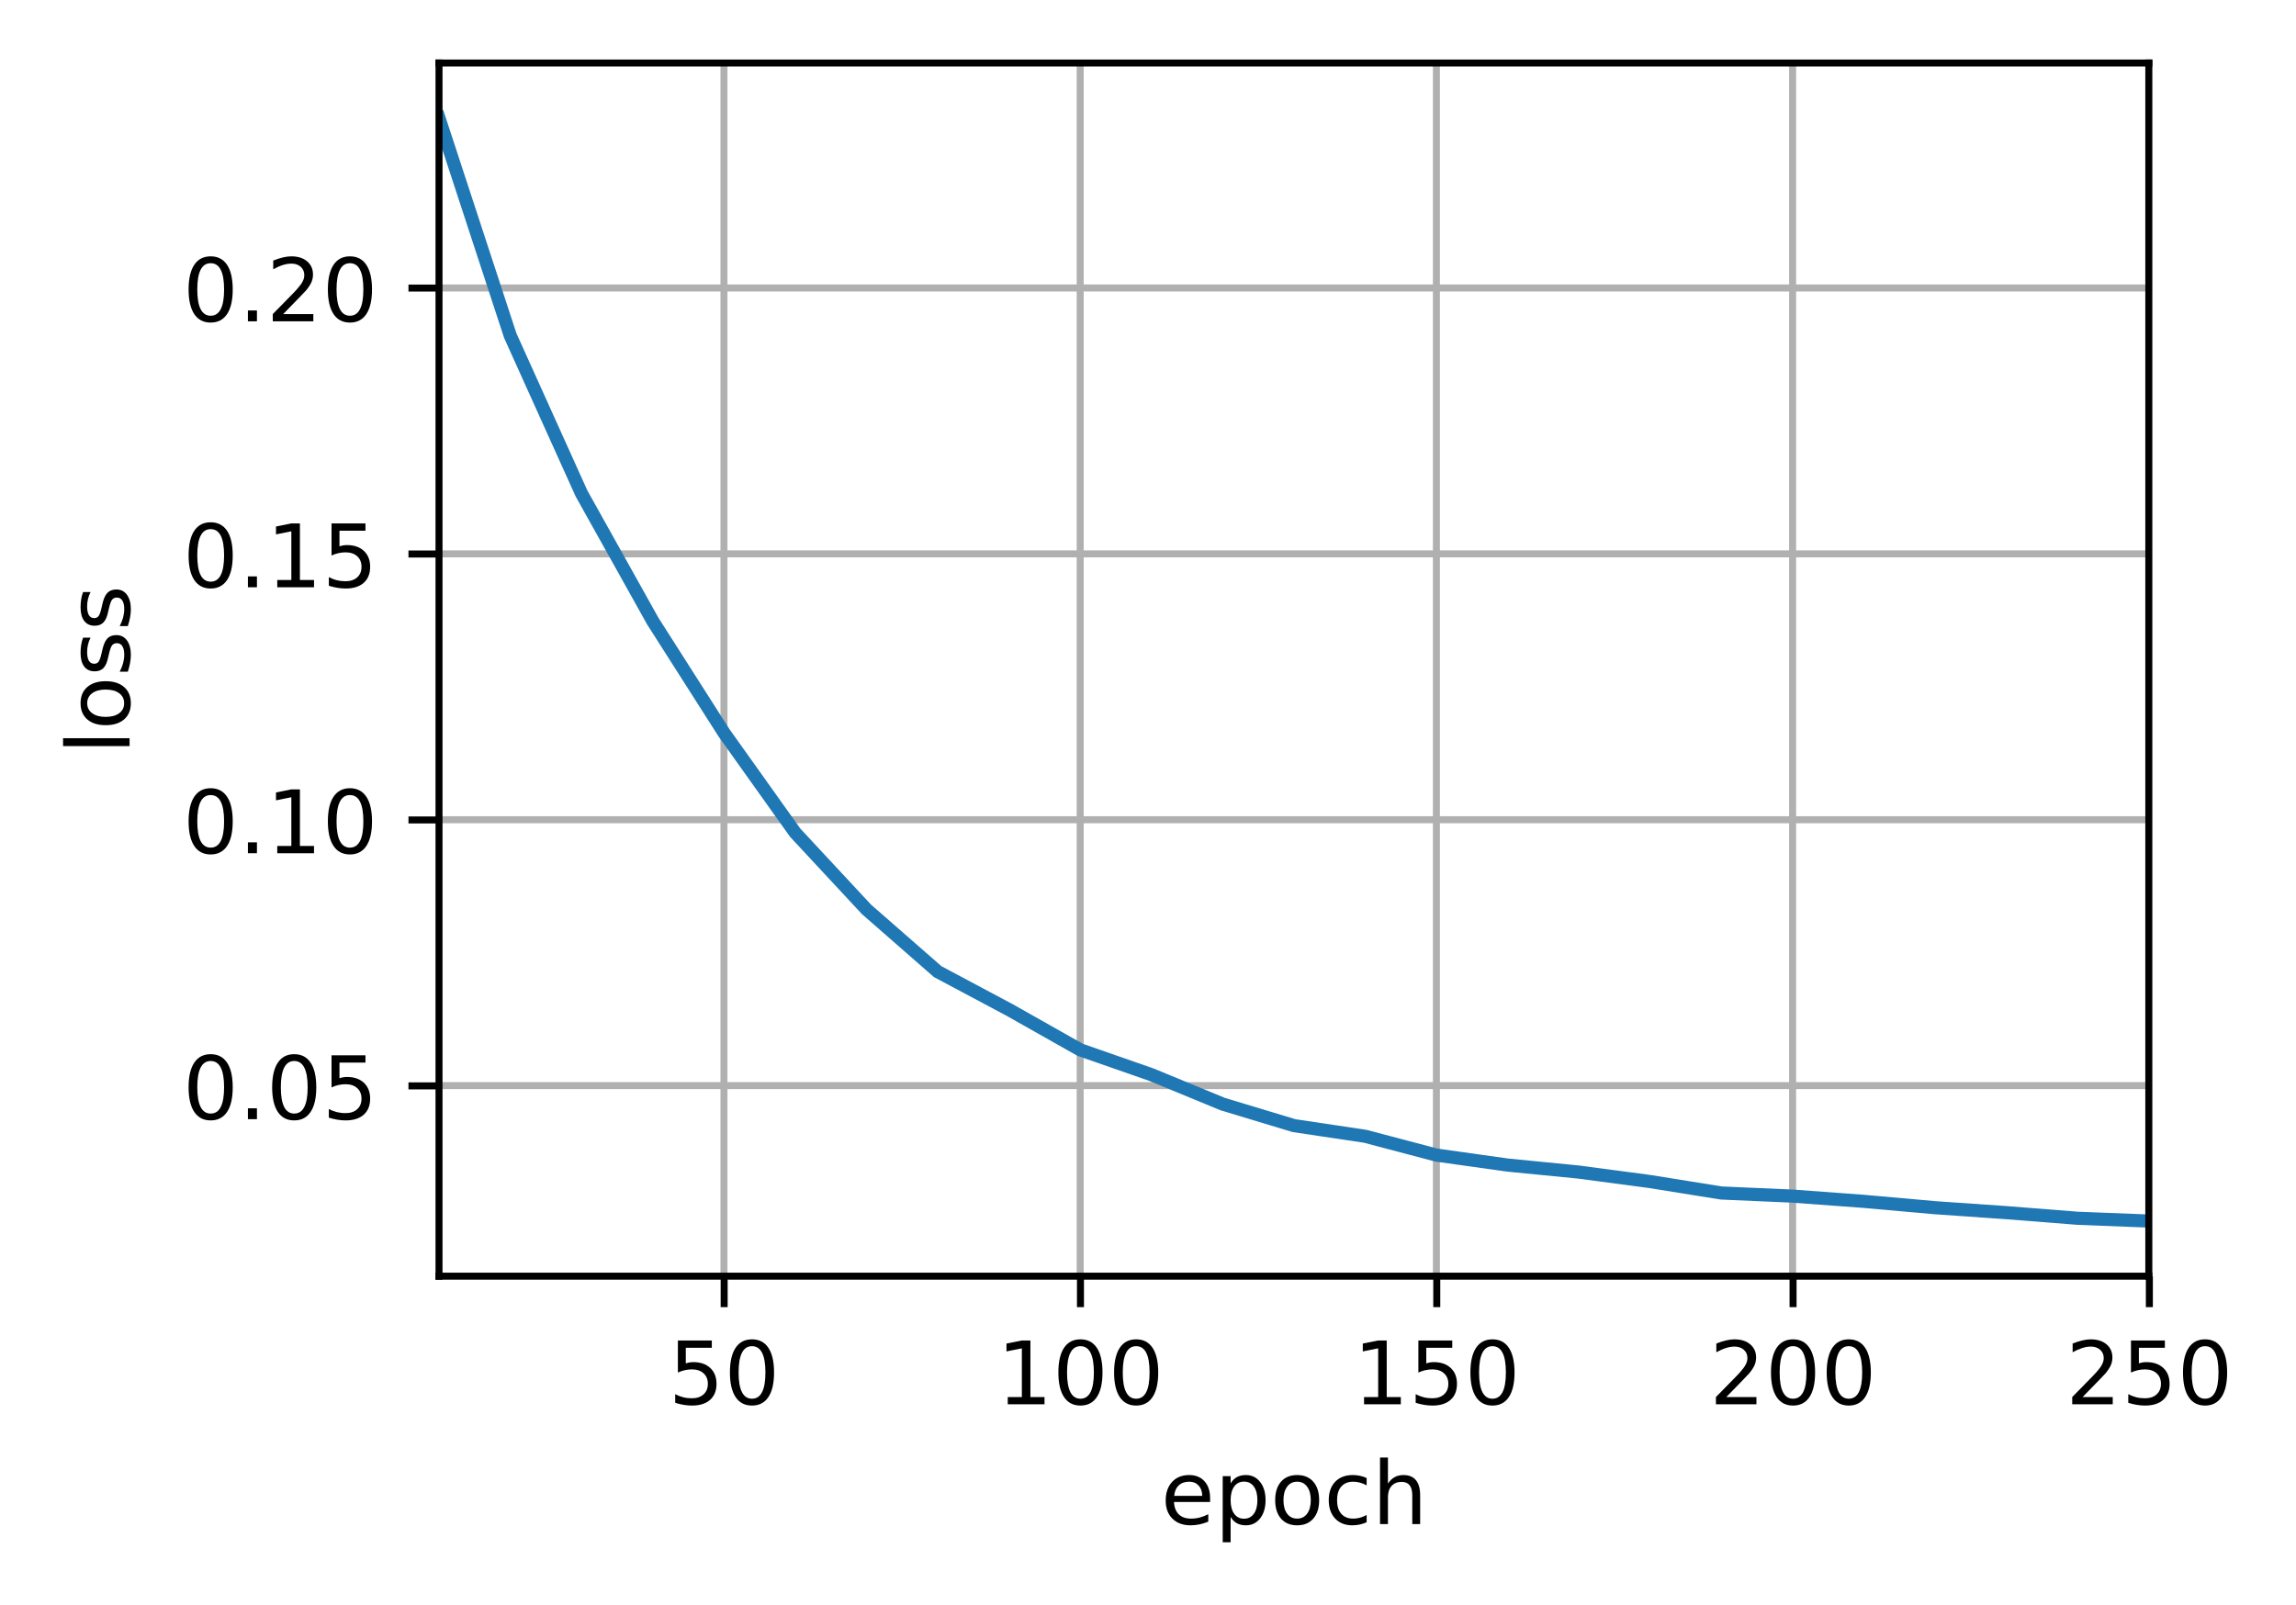 <?xml version="1.0" encoding="UTF-8"?>
<svg xmlns="http://www.w3.org/2000/svg" xmlns:xlink="http://www.w3.org/1999/xlink" width="349.583" height="244.475" viewBox="0 0 349.583 244.475" version="1.1">
<rect x="0" y="0" width="349.583" height="244.475" fill="#333333" stroke="none"/>
<defs>
<clipPath id="clip1">
  <path d="M 109 9.602 L 112 9.602 L 112 194.398 L 109 194.398 Z M 109 9.602 "/>
</clipPath>
<clipPath id="clip2">
  <path d="M 163 9.602 L 166 9.602 L 166 194.398 L 163 194.398 Z M 163 9.602 "/>
</clipPath>
<clipPath id="clip3">
  <path d="M 218 9.602 L 220 9.602 L 220 194.398 L 218 194.398 Z M 218 9.602 "/>
</clipPath>
<clipPath id="clip4">
  <path d="M 272 9.602 L 274 9.602 L 274 194.398 L 272 194.398 Z M 272 9.602 "/>
</clipPath>
<clipPath id="clip5">
  <path d="M 326 9.602 L 327.258 9.602 L 327.258 194.398 L 326 194.398 Z M 326 9.602 "/>
</clipPath>
<clipPath id="clip6">
  <path d="M 66.859 164 L 327.258 164 L 327.258 167 L 66.859 167 Z M 66.859 164 "/>
</clipPath>
<clipPath id="clip7">
  <path d="M 66.859 124 L 327.258 124 L 327.258 126 L 66.859 126 Z M 66.859 124 "/>
</clipPath>
<clipPath id="clip8">
  <path d="M 66.859 83 L 327.258 83 L 327.258 86 L 66.859 86 Z M 66.859 83 "/>
</clipPath>
<clipPath id="clip9">
  <path d="M 66.859 43 L 327.258 43 L 327.258 45 L 66.859 45 Z M 66.859 43 "/>
</clipPath>
<clipPath id="clip10">
  <path d="M 66.859 16 L 327.258 16 L 327.258 188 L 66.859 188 Z M 66.859 16 "/>
</clipPath>
</defs>
<g id="surface1">
<path style=" stroke:none;fill-rule:nonzero;fill:rgb(100%,100%,100%);fill-opacity:1;" d="M 0 244.477 L 349.582 244.477 L 349.582 0 L 0 0 Z M 0 244.477 "/>
<path style=" stroke:none;fill-rule:nonzero;fill:rgb(100%,100%,100%);fill-opacity:1;" d="M 66.859 194.398 L 327.258 194.398 L 327.258 9.602 L 66.859 9.602 Z M 66.859 194.398 "/>
<g clip-path="url(#clip1)" clip-rule="nonzero">
<path style="fill:none;stroke-width:0.8;stroke-linecap:square;stroke-linejoin:round;stroke:rgb(69.02%,69.02%,69.02%);stroke-opacity:1;stroke-miterlimit:4;" d="M 82.693 145.799 L 82.693 7.201 " transform="matrix(1.333,0,0,1.333,0,0)"/>
</g>
<path style="fill:none;stroke-width:0.8;stroke-linecap:butt;stroke-linejoin:round;stroke:rgb(0%,0%,0%);stroke-opacity:1;stroke-miterlimit:4;" d="M -0 -0.001 L -0 3.5 " transform="matrix(1.333,0,0,1.333,110.258,194.4)"/>
<path style=" stroke:none;fill-rule:nonzero;fill:rgb(0%,0%,0%);fill-opacity:1;" d="M 103.215 204.145 L 108.379 204.145 L 108.379 205.254 L 104.418 205.254 L 104.418 207.633 C 104.609 207.566 104.801 207.52 104.988 207.488 C 105.18 207.457 105.371 207.441 105.566 207.441 C 106.648 207.441 107.508 207.738 108.141 208.332 C 108.777 208.926 109.094 209.73 109.094 210.746 C 109.094 211.793 108.77 212.605 108.117 213.184 C 107.465 213.766 106.547 214.055 105.363 214.055 C 104.953 214.055 104.539 214.02 104.113 213.949 C 103.691 213.879 103.254 213.777 102.805 213.637 L 102.805 212.316 C 103.195 212.527 103.598 212.684 104.016 212.789 C 104.43 212.895 104.871 212.945 105.336 212.945 C 106.086 212.945 106.68 212.75 107.117 212.355 C 107.559 211.961 107.777 211.422 107.777 210.746 C 107.777 210.07 107.559 209.535 107.117 209.141 C 106.68 208.742 106.086 208.547 105.336 208.547 C 104.984 208.547 104.633 208.586 104.285 208.664 C 103.934 208.742 103.578 208.863 103.215 209.027 Z M 103.215 204.145 "/>
<path style=" stroke:none;fill-rule:nonzero;fill:rgb(0%,0%,0%);fill-opacity:1;" d="M 114.496 205.012 C 113.82 205.012 113.309 205.344 112.969 206.012 C 112.629 206.676 112.457 207.676 112.457 209.016 C 112.457 210.348 112.629 211.348 112.969 212.012 C 113.309 212.68 113.82 213.012 114.496 213.012 C 115.176 213.012 115.688 212.68 116.027 212.012 C 116.371 211.348 116.543 210.348 116.543 209.016 C 116.543 207.676 116.371 206.676 116.027 206.012 C 115.688 205.344 115.176 205.012 114.496 205.012 Z M 114.496 203.969 C 115.586 203.969 116.418 204.398 116.992 205.262 C 117.57 206.125 117.855 207.375 117.855 209.016 C 117.855 210.652 117.57 211.898 116.992 212.762 C 116.418 213.625 115.586 214.055 114.496 214.055 C 113.406 214.055 112.574 213.625 112 212.762 C 111.426 211.898 111.137 210.652 111.137 209.016 C 111.137 207.375 111.426 206.125 112 205.262 C 112.574 204.398 113.406 203.969 114.496 203.969 Z M 114.496 203.969 "/>
<g clip-path="url(#clip2)" clip-rule="nonzero">
<path style="fill:none;stroke-width:0.8;stroke-linecap:square;stroke-linejoin:round;stroke:rgb(69.02%,69.02%,69.02%);stroke-opacity:1;stroke-miterlimit:4;" d="M 123.381 145.799 L 123.381 7.201 " transform="matrix(1.333,0,0,1.333,0,0)"/>
</g>
<path style="fill:none;stroke-width:0.8;stroke-linecap:butt;stroke-linejoin:round;stroke:rgb(0%,0%,0%);stroke-opacity:1;stroke-miterlimit:4;" d="M -0 -0.001 L -0 3.5 " transform="matrix(1.333,0,0,1.333,164.508,194.4)"/>
<path style=" stroke:none;fill-rule:nonzero;fill:rgb(0%,0%,0%);fill-opacity:1;" d="M 153.438 212.758 L 155.586 212.758 L 155.586 205.34 L 153.246 205.809 L 153.246 204.613 L 155.574 204.145 L 156.887 204.145 L 156.887 212.758 L 159.035 212.758 L 159.035 213.863 L 153.438 213.863 Z M 153.438 212.758 "/>
<path style=" stroke:none;fill-rule:nonzero;fill:rgb(0%,0%,0%);fill-opacity:1;" d="M 164.504 205.012 C 163.828 205.012 163.32 205.344 162.977 206.012 C 162.637 206.676 162.465 207.676 162.465 209.016 C 162.465 210.348 162.637 211.348 162.977 212.012 C 163.32 212.68 163.828 213.012 164.504 213.012 C 165.188 213.012 165.695 212.68 166.039 212.012 C 166.379 211.348 166.551 210.348 166.551 209.016 C 166.551 207.676 166.379 206.676 166.039 206.012 C 165.695 205.344 165.188 205.012 164.504 205.012 Z M 164.504 203.969 C 165.594 203.969 166.426 204.398 167 205.262 C 167.578 206.125 167.863 207.375 167.863 209.016 C 167.863 210.652 167.578 211.898 167 212.762 C 166.426 213.625 165.594 214.055 164.504 214.055 C 163.414 214.055 162.582 213.625 162.008 212.762 C 161.434 211.898 161.145 210.652 161.145 209.016 C 161.145 207.375 161.434 206.125 162.008 205.262 C 162.582 204.398 163.414 203.969 164.504 203.969 Z M 164.504 203.969 "/>
<path style=" stroke:none;fill-rule:nonzero;fill:rgb(0%,0%,0%);fill-opacity:1;" d="M 172.988 205.012 C 172.312 205.012 171.801 205.344 171.461 206.012 C 171.121 206.676 170.949 207.676 170.949 209.016 C 170.949 210.348 171.121 211.348 171.461 212.012 C 171.801 212.68 172.312 213.012 172.988 213.012 C 173.668 213.012 174.18 212.68 174.52 212.012 C 174.863 211.348 175.031 210.348 175.031 209.016 C 175.031 207.676 174.863 206.676 174.52 206.012 C 174.18 205.344 173.668 205.012 172.988 205.012 Z M 172.988 203.969 C 174.078 203.969 174.91 204.398 175.484 205.262 C 176.059 206.125 176.348 207.375 176.348 209.016 C 176.348 210.652 176.059 211.898 175.484 212.762 C 174.91 213.625 174.078 214.055 172.988 214.055 C 171.898 214.055 171.066 213.625 170.492 212.762 C 169.918 211.898 169.629 210.652 169.629 209.016 C 169.629 207.375 169.918 206.125 170.492 205.262 C 171.066 204.398 171.898 203.969 172.988 203.969 Z M 172.988 203.969 "/>
<g clip-path="url(#clip3)" clip-rule="nonzero">
<path style="fill:none;stroke-width:0.8;stroke-linecap:square;stroke-linejoin:round;stroke:rgb(69.02%,69.02%,69.02%);stroke-opacity:1;stroke-miterlimit:4;" d="M 164.068 145.799 L 164.068 7.201 " transform="matrix(1.333,0,0,1.333,0,0)"/>
</g>
<path style="fill:none;stroke-width:0.8;stroke-linecap:butt;stroke-linejoin:round;stroke:rgb(0%,0%,0%);stroke-opacity:1;stroke-miterlimit:4;" d="M -0 -0.001 L -0 3.5 " transform="matrix(1.333,0,0,1.333,218.758,194.4)"/>
<path style=" stroke:none;fill-rule:nonzero;fill:rgb(0%,0%,0%);fill-opacity:1;" d="M 207.688 212.758 L 209.836 212.758 L 209.836 205.34 L 207.496 205.809 L 207.496 204.613 L 209.824 204.145 L 211.137 204.145 L 211.137 212.758 L 213.285 212.758 L 213.285 213.863 L 207.688 213.863 Z M 207.688 212.758 "/>
<path style=" stroke:none;fill-rule:nonzero;fill:rgb(0%,0%,0%);fill-opacity:1;" d="M 215.957 204.145 L 221.117 204.145 L 221.117 205.254 L 217.16 205.254 L 217.16 207.633 C 217.352 207.566 217.539 207.52 217.73 207.488 C 217.922 207.457 218.113 207.441 218.305 207.441 C 219.391 207.441 220.25 207.738 220.883 208.332 C 221.52 208.926 221.836 209.73 221.836 210.746 C 221.836 211.793 221.508 212.605 220.859 213.184 C 220.207 213.766 219.289 214.055 218.105 214.055 C 217.695 214.055 217.281 214.02 216.855 213.949 C 216.434 213.879 215.996 213.777 215.547 213.637 L 215.547 212.316 C 215.938 212.527 216.34 212.684 216.758 212.789 C 217.172 212.895 217.613 212.945 218.078 212.945 C 218.828 212.945 219.422 212.75 219.859 212.355 C 220.301 211.961 220.52 211.422 220.52 210.746 C 220.52 210.07 220.301 209.535 219.859 209.141 C 219.422 208.742 218.828 208.547 218.078 208.547 C 217.727 208.547 217.375 208.586 217.023 208.664 C 216.676 208.742 216.32 208.863 215.957 209.027 Z M 215.957 204.145 "/>
<path style=" stroke:none;fill-rule:nonzero;fill:rgb(0%,0%,0%);fill-opacity:1;" d="M 227.238 205.012 C 226.562 205.012 226.051 205.344 225.711 206.012 C 225.371 206.676 225.199 207.676 225.199 209.016 C 225.199 210.348 225.371 211.348 225.711 212.012 C 226.051 212.68 226.562 213.012 227.238 213.012 C 227.918 213.012 228.43 212.68 228.77 212.012 C 229.113 211.348 229.281 210.348 229.281 209.016 C 229.281 207.676 229.113 206.676 228.77 206.012 C 228.43 205.344 227.918 205.012 227.238 205.012 Z M 227.238 203.969 C 228.328 203.969 229.16 204.398 229.734 205.262 C 230.309 206.125 230.598 207.375 230.598 209.016 C 230.598 210.652 230.309 211.898 229.734 212.762 C 229.16 213.625 228.328 214.055 227.238 214.055 C 226.148 214.055 225.316 213.625 224.742 212.762 C 224.168 211.898 223.879 210.652 223.879 209.016 C 223.879 207.375 224.168 206.125 224.742 205.262 C 225.316 204.398 226.148 203.969 227.238 203.969 Z M 227.238 203.969 "/>
<g clip-path="url(#clip4)" clip-rule="nonzero">
<path style="fill:none;stroke-width:0.8;stroke-linecap:square;stroke-linejoin:round;stroke:rgb(69.02%,69.02%,69.02%);stroke-opacity:1;stroke-miterlimit:4;" d="M 204.756 145.799 L 204.756 7.201 " transform="matrix(1.333,0,0,1.333,0,0)"/>
</g>
<path style="fill:none;stroke-width:0.8;stroke-linecap:butt;stroke-linejoin:round;stroke:rgb(0%,0%,0%);stroke-opacity:1;stroke-miterlimit:4;" d="M -0 -0.001 L -0 3.5 " transform="matrix(1.333,0,0,1.333,273.008,194.4)"/>
<path style=" stroke:none;fill-rule:nonzero;fill:rgb(0%,0%,0%);fill-opacity:1;" d="M 262.84 212.758 L 267.43 212.758 L 267.43 213.863 L 261.262 213.863 L 261.262 212.758 C 261.758 212.242 262.438 211.547 263.301 210.68 C 264.164 209.809 264.703 209.246 264.926 208.992 C 265.348 208.523 265.641 208.121 265.805 207.793 C 265.973 207.465 266.059 207.145 266.059 206.828 C 266.059 206.309 265.879 205.891 265.516 205.566 C 265.152 205.238 264.68 205.074 264.098 205.074 C 263.684 205.074 263.25 205.148 262.793 205.289 C 262.336 205.434 261.848 205.648 261.324 205.941 L 261.324 204.613 C 261.855 204.398 262.348 204.238 262.809 204.133 C 263.27 204.023 263.691 203.969 264.074 203.969 C 265.078 203.969 265.883 204.223 266.48 204.727 C 267.078 205.227 267.379 205.898 267.379 206.742 C 267.379 207.141 267.305 207.52 267.152 207.879 C 267.004 208.234 266.734 208.656 266.336 209.145 C 266.23 209.27 265.883 209.633 265.301 210.234 C 264.723 210.836 263.902 211.68 262.84 212.758 Z M 262.84 212.758 "/>
<path style=" stroke:none;fill-rule:nonzero;fill:rgb(0%,0%,0%);fill-opacity:1;" d="M 273.004 205.012 C 272.328 205.012 271.82 205.344 271.477 206.012 C 271.137 206.676 270.965 207.676 270.965 209.016 C 270.965 210.348 271.137 211.348 271.477 212.012 C 271.82 212.68 272.328 213.012 273.004 213.012 C 273.688 213.012 274.195 212.68 274.539 212.012 C 274.879 211.348 275.051 210.348 275.051 209.016 C 275.051 207.676 274.879 206.676 274.539 206.012 C 274.195 205.344 273.688 205.012 273.004 205.012 Z M 273.004 203.969 C 274.094 203.969 274.926 204.398 275.5 205.262 C 276.078 206.125 276.363 207.375 276.363 209.016 C 276.363 210.652 276.078 211.898 275.5 212.762 C 274.926 213.625 274.094 214.055 273.004 214.055 C 271.914 214.055 271.082 213.625 270.508 212.762 C 269.934 211.898 269.645 210.652 269.645 209.016 C 269.645 207.375 269.934 206.125 270.508 205.262 C 271.082 204.398 271.914 203.969 273.004 203.969 Z M 273.004 203.969 "/>
<path style=" stroke:none;fill-rule:nonzero;fill:rgb(0%,0%,0%);fill-opacity:1;" d="M 281.488 205.012 C 280.812 205.012 280.301 205.344 279.961 206.012 C 279.621 206.676 279.449 207.676 279.449 209.016 C 279.449 210.348 279.621 211.348 279.961 212.012 C 280.301 212.68 280.812 213.012 281.488 213.012 C 282.168 213.012 282.68 212.68 283.02 212.012 C 283.363 211.348 283.531 210.348 283.531 209.016 C 283.531 207.676 283.363 206.676 283.02 206.012 C 282.68 205.344 282.168 205.012 281.488 205.012 Z M 281.488 203.969 C 282.578 203.969 283.41 204.398 283.984 205.262 C 284.559 206.125 284.848 207.375 284.848 209.016 C 284.848 210.652 284.559 211.898 283.984 212.762 C 283.41 213.625 282.578 214.055 281.488 214.055 C 280.398 214.055 279.566 213.625 278.992 212.762 C 278.418 211.898 278.129 210.652 278.129 209.016 C 278.129 207.375 278.418 206.125 278.992 205.262 C 279.566 204.398 280.398 203.969 281.488 203.969 Z M 281.488 203.969 "/>
<g clip-path="url(#clip5)" clip-rule="nonzero">
<path style="fill:none;stroke-width:0.8;stroke-linecap:square;stroke-linejoin:round;stroke:rgb(69.02%,69.02%,69.02%);stroke-opacity:1;stroke-miterlimit:4;" d="M 245.443 145.799 L 245.443 7.201 " transform="matrix(1.333,0,0,1.333,0,0)"/>
</g>
<path style="fill:none;stroke-width:0.8;stroke-linecap:butt;stroke-linejoin:round;stroke:rgb(0%,0%,0%);stroke-opacity:1;stroke-miterlimit:4;" d="M -0 -0.001 L -0 3.5 " transform="matrix(1.333,0,0,1.333,327.258,194.4)"/>
<path style=" stroke:none;fill-rule:nonzero;fill:rgb(0%,0%,0%);fill-opacity:1;" d="M 317.09 212.758 L 321.68 212.758 L 321.68 213.863 L 315.512 213.863 L 315.512 212.758 C 316.008 212.242 316.688 211.547 317.551 210.68 C 318.414 209.809 318.953 209.246 319.176 208.992 C 319.598 208.523 319.891 208.121 320.055 207.793 C 320.223 207.465 320.309 207.145 320.309 206.828 C 320.309 206.309 320.129 205.891 319.766 205.566 C 319.402 205.238 318.93 205.074 318.348 205.074 C 317.934 205.074 317.5 205.148 317.043 205.289 C 316.586 205.434 316.098 205.648 315.574 205.941 L 315.574 204.613 C 316.105 204.398 316.598 204.238 317.059 204.133 C 317.52 204.023 317.941 203.969 318.324 203.969 C 319.328 203.969 320.133 204.223 320.73 204.727 C 321.328 205.227 321.629 205.898 321.629 206.742 C 321.629 207.141 321.555 207.52 321.402 207.879 C 321.254 208.234 320.984 208.656 320.586 209.145 C 320.48 209.27 320.133 209.633 319.551 210.234 C 318.973 210.836 318.152 211.68 317.09 212.758 Z M 317.09 212.758 "/>
<path style=" stroke:none;fill-rule:nonzero;fill:rgb(0%,0%,0%);fill-opacity:1;" d="M 324.457 204.145 L 329.617 204.145 L 329.617 205.254 L 325.66 205.254 L 325.66 207.633 C 325.852 207.566 326.039 207.52 326.23 207.488 C 326.422 207.457 326.613 207.441 326.805 207.441 C 327.891 207.441 328.75 207.738 329.383 208.332 C 330.02 208.926 330.336 209.73 330.336 210.746 C 330.336 211.793 330.008 212.605 329.359 213.184 C 328.707 213.766 327.789 214.055 326.605 214.055 C 326.195 214.055 325.781 214.02 325.355 213.949 C 324.934 213.879 324.496 213.777 324.047 213.637 L 324.047 212.316 C 324.438 212.527 324.84 212.684 325.258 212.789 C 325.672 212.895 326.113 212.945 326.578 212.945 C 327.328 212.945 327.922 212.75 328.359 212.355 C 328.801 211.961 329.02 211.422 329.02 210.746 C 329.02 210.07 328.801 209.535 328.359 209.141 C 327.922 208.742 327.328 208.547 326.578 208.547 C 326.227 208.547 325.875 208.586 325.523 208.664 C 325.176 208.742 324.82 208.863 324.457 209.027 Z M 324.457 204.145 "/>
<path style=" stroke:none;fill-rule:nonzero;fill:rgb(0%,0%,0%);fill-opacity:1;" d="M 335.738 205.012 C 335.062 205.012 334.551 205.344 334.211 206.012 C 333.871 206.676 333.699 207.676 333.699 209.016 C 333.699 210.348 333.871 211.348 334.211 212.012 C 334.551 212.68 335.062 213.012 335.738 213.012 C 336.418 213.012 336.93 212.68 337.27 212.012 C 337.613 211.348 337.781 210.348 337.781 209.016 C 337.781 207.676 337.613 206.676 337.27 206.012 C 336.93 205.344 336.418 205.012 335.738 205.012 Z M 335.738 203.969 C 336.828 203.969 337.66 204.398 338.234 205.262 C 338.809 206.125 339.098 207.375 339.098 209.016 C 339.098 210.652 338.809 211.898 338.234 212.762 C 337.66 213.625 336.828 214.055 335.738 214.055 C 334.648 214.055 333.816 213.625 333.242 212.762 C 332.668 211.898 332.379 210.652 332.379 209.016 C 332.379 207.375 332.668 206.125 333.242 205.262 C 333.816 204.398 334.648 203.969 335.738 203.969 Z M 335.738 203.969 "/>
<path style=" stroke:none;fill-rule:nonzero;fill:rgb(0%,0%,0%);fill-opacity:1;" d="M 184.246 228.156 L 184.246 228.742 L 178.738 228.742 C 178.793 229.566 179.039 230.195 179.484 230.629 C 179.93 231.059 180.551 231.273 181.344 231.273 C 181.805 231.273 182.25 231.219 182.68 231.105 C 183.113 230.992 183.543 230.824 183.969 230.598 L 183.969 231.73 C 183.539 231.914 183.098 232.051 182.645 232.148 C 182.195 232.242 181.738 232.293 181.273 232.293 C 180.109 232.293 179.188 231.953 178.508 231.277 C 177.828 230.598 177.488 229.684 177.488 228.527 C 177.488 227.336 177.812 226.387 178.457 225.688 C 179.102 224.984 179.969 224.637 181.066 224.637 C 182.047 224.637 182.82 224.953 183.391 225.582 C 183.961 226.215 184.246 227.07 184.246 228.156 Z M 183.051 227.805 C 183.043 227.148 182.859 226.629 182.5 226.238 C 182.141 225.848 181.668 225.648 181.078 225.648 C 180.41 225.648 179.875 225.84 179.473 226.215 C 179.07 226.594 178.84 227.125 178.777 227.812 Z M 183.051 227.805 "/>
<path style=" stroke:none;fill-rule:nonzero;fill:rgb(0%,0%,0%);fill-opacity:1;" d="M 187.371 231.008 L 187.371 234.875 L 186.168 234.875 L 186.168 224.809 L 187.371 224.809 L 187.371 225.918 C 187.625 225.484 187.941 225.16 188.324 224.953 C 188.711 224.742 189.168 224.637 189.703 224.637 C 190.59 224.637 191.309 224.988 191.863 225.691 C 192.414 226.391 192.691 227.316 192.691 228.461 C 192.691 229.609 192.414 230.535 191.863 231.238 C 191.309 231.941 190.59 232.293 189.703 232.293 C 189.168 232.293 188.711 232.188 188.324 231.977 C 187.941 231.766 187.625 231.441 187.371 231.008 Z M 191.449 228.461 C 191.449 227.582 191.27 226.891 190.906 226.391 C 190.543 225.887 190.043 225.637 189.41 225.637 C 188.777 225.637 188.277 225.887 187.914 226.391 C 187.555 226.891 187.371 227.582 187.371 228.461 C 187.371 229.344 187.555 230.035 187.914 230.535 C 188.277 231.035 188.777 231.289 189.41 231.289 C 190.043 231.289 190.543 231.035 190.906 230.535 C 191.27 230.035 191.449 229.344 191.449 228.461 Z M 191.449 228.461 "/>
<path style=" stroke:none;fill-rule:nonzero;fill:rgb(0%,0%,0%);fill-opacity:1;" d="M 197.504 225.648 C 196.859 225.648 196.352 225.902 195.98 226.402 C 195.605 226.902 195.418 227.59 195.418 228.461 C 195.418 229.336 195.605 230.023 195.977 230.523 C 196.348 231.023 196.855 231.273 197.504 231.273 C 198.141 231.273 198.648 231.023 199.02 230.52 C 199.391 230.016 199.578 229.332 199.578 228.461 C 199.578 227.598 199.391 226.914 199.02 226.41 C 198.648 225.902 198.141 225.648 197.504 225.648 Z M 197.504 224.637 C 198.543 224.637 199.363 224.973 199.957 225.652 C 200.551 226.328 200.852 227.266 200.852 228.461 C 200.852 229.656 200.551 230.594 199.957 231.273 C 199.363 231.953 198.543 232.293 197.504 232.293 C 196.457 232.293 195.637 231.953 195.043 231.273 C 194.453 230.594 194.156 229.656 194.156 228.461 C 194.156 227.266 194.453 226.328 195.043 225.652 C 195.637 224.973 196.457 224.637 197.504 224.637 Z M 197.504 224.637 "/>
<path style=" stroke:none;fill-rule:nonzero;fill:rgb(0%,0%,0%);fill-opacity:1;" d="M 208.082 225.09 L 208.082 226.211 C 207.742 226.023 207.402 225.883 207.062 225.789 C 206.723 225.695 206.379 225.648 206.031 225.648 C 205.254 225.648 204.652 225.898 204.219 226.391 C 203.789 226.883 203.578 227.57 203.578 228.461 C 203.578 229.352 203.789 230.043 204.219 230.539 C 204.652 231.027 205.254 231.273 206.031 231.273 C 206.379 231.273 206.723 231.227 207.062 231.137 C 207.402 231.043 207.742 230.902 208.082 230.715 L 208.082 231.824 C 207.746 231.977 207.402 232.094 207.043 232.172 C 206.688 232.254 206.305 232.293 205.902 232.293 C 204.801 232.293 203.93 231.945 203.281 231.258 C 202.637 230.566 202.312 229.633 202.312 228.461 C 202.312 227.273 202.641 226.34 203.293 225.66 C 203.945 224.977 204.844 224.637 205.98 224.637 C 206.348 224.637 206.707 224.672 207.059 224.75 C 207.41 224.824 207.754 224.938 208.082 225.09 Z M 208.082 225.09 "/>
<path style=" stroke:none;fill-rule:nonzero;fill:rgb(0%,0%,0%);fill-opacity:1;" d="M 216.227 227.699 L 216.227 232.102 L 215.031 232.102 L 215.031 227.738 C 215.031 227.051 214.895 226.535 214.625 226.191 C 214.355 225.848 213.953 225.676 213.414 225.676 C 212.77 225.676 212.258 225.883 211.883 226.297 C 211.512 226.707 211.324 227.27 211.324 227.98 L 211.324 232.102 L 210.121 232.102 L 210.121 221.973 L 211.324 221.973 L 211.324 225.945 C 211.609 225.504 211.949 225.176 212.336 224.961 C 212.727 224.742 213.172 224.637 213.684 224.637 C 214.52 224.637 215.152 224.895 215.582 225.414 C 216.012 225.93 216.227 226.691 216.227 227.699 Z M 216.227 227.699 "/>
<g clip-path="url(#clip6)" clip-rule="nonzero">
<path style="fill:none;stroke-width:0.8;stroke-linecap:square;stroke-linejoin:round;stroke:rgb(69.02%,69.02%,69.02%);stroke-opacity:1;stroke-miterlimit:4;" d="M 50.145 124.028 L 245.443 124.028 " transform="matrix(1.333,0,0,1.333,0,0)"/>
</g>
<path style="fill:none;stroke-width:0.8;stroke-linecap:butt;stroke-linejoin:round;stroke:rgb(0%,0%,0%);stroke-opacity:1;stroke-miterlimit:4;" d="M 0.001 -0.001 L -3.5 -0.001 " transform="matrix(1.333,0,0,1.333,66.858,165.372)"/>
<path style=" stroke:none;fill-rule:nonzero;fill:rgb(0%,0%,0%);fill-opacity:1;" d="M 32.074 161.582 C 31.398 161.582 30.891 161.918 30.547 162.582 C 30.207 163.25 30.039 164.25 30.039 165.586 C 30.039 166.918 30.207 167.918 30.547 168.586 C 30.891 169.254 31.398 169.586 32.074 169.586 C 32.758 169.586 33.27 169.254 33.609 168.586 C 33.949 167.918 34.121 166.918 34.121 165.586 C 34.121 164.25 33.949 163.25 33.609 162.582 C 33.27 161.918 32.758 161.582 32.074 161.582 Z M 32.074 160.543 C 33.164 160.543 33.996 160.973 34.574 161.836 C 35.148 162.695 35.434 163.945 35.434 165.586 C 35.434 167.223 35.148 168.473 34.574 169.336 C 33.996 170.195 33.164 170.629 32.074 170.629 C 30.984 170.629 30.152 170.195 29.578 169.336 C 29.004 168.473 28.715 167.223 28.715 165.586 C 28.715 163.945 29.004 162.695 29.578 161.836 C 30.152 160.973 30.984 160.543 32.074 160.543 Z M 32.074 160.543 "/>
<path style=" stroke:none;fill-rule:nonzero;fill:rgb(0%,0%,0%);fill-opacity:1;" d="M 37.746 168.785 L 39.121 168.785 L 39.121 170.438 L 37.746 170.438 Z M 37.746 168.785 "/>
<path style=" stroke:none;fill-rule:nonzero;fill:rgb(0%,0%,0%);fill-opacity:1;" d="M 44.797 161.582 C 44.121 161.582 43.609 161.918 43.27 162.582 C 42.93 163.25 42.758 164.25 42.758 165.586 C 42.758 166.918 42.93 167.918 43.27 168.586 C 43.609 169.254 44.121 169.586 44.797 169.586 C 45.477 169.586 45.988 169.254 46.328 168.586 C 46.672 167.918 46.844 166.918 46.844 165.586 C 46.844 164.25 46.672 163.25 46.328 162.582 C 45.988 161.918 45.477 161.582 44.797 161.582 Z M 44.797 160.543 C 45.887 160.543 46.719 160.973 47.293 161.836 C 47.871 162.695 48.156 163.945 48.156 165.586 C 48.156 167.223 47.871 168.473 47.293 169.336 C 46.719 170.195 45.887 170.629 44.797 170.629 C 43.707 170.629 42.875 170.195 42.301 169.336 C 41.727 168.473 41.438 167.223 41.438 165.586 C 41.438 163.945 41.727 162.695 42.301 161.836 C 42.875 160.973 43.707 160.543 44.797 160.543 Z M 44.797 160.543 "/>
<path style=" stroke:none;fill-rule:nonzero;fill:rgb(0%,0%,0%);fill-opacity:1;" d="M 50.48 160.715 L 55.645 160.715 L 55.645 161.824 L 51.688 161.824 L 51.688 164.207 C 51.875 164.141 52.066 164.094 52.258 164.059 C 52.449 164.027 52.641 164.012 52.832 164.012 C 53.918 164.012 54.773 164.309 55.41 164.902 C 56.043 165.5 56.359 166.305 56.359 167.32 C 56.359 168.363 56.035 169.176 55.383 169.758 C 54.73 170.336 53.812 170.629 52.629 170.629 C 52.223 170.629 51.805 170.594 51.383 170.523 C 50.961 170.453 50.523 170.348 50.07 170.211 L 50.07 168.887 C 50.461 169.102 50.863 169.258 51.281 169.363 C 51.699 169.465 52.137 169.52 52.602 169.52 C 53.355 169.52 53.949 169.32 54.387 168.926 C 54.824 168.531 55.043 167.996 55.043 167.32 C 55.043 166.641 54.824 166.105 54.387 165.711 C 53.949 165.316 53.355 165.117 52.602 165.117 C 52.25 165.117 51.898 165.156 51.551 165.234 C 51.203 165.312 50.844 165.434 50.48 165.602 Z M 50.48 160.715 "/>
<g clip-path="url(#clip7)" clip-rule="nonzero">
<path style="fill:none;stroke-width:0.8;stroke-linecap:square;stroke-linejoin:round;stroke:rgb(69.02%,69.02%,69.02%);stroke-opacity:1;stroke-miterlimit:4;" d="M 50.145 93.653 L 245.443 93.653 " transform="matrix(1.333,0,0,1.333,0,0)"/>
</g>
<path style="fill:none;stroke-width:0.8;stroke-linecap:butt;stroke-linejoin:round;stroke:rgb(0%,0%,0%);stroke-opacity:1;stroke-miterlimit:4;" d="M 0.001 0 L -3.5 0 " transform="matrix(1.333,0,0,1.333,66.858,124.871)"/>
<path style=" stroke:none;fill-rule:nonzero;fill:rgb(0%,0%,0%);fill-opacity:1;" d="M 32.074 121.082 C 31.398 121.082 30.891 121.414 30.547 122.082 C 30.207 122.746 30.039 123.75 30.039 125.086 C 30.039 126.418 30.207 127.418 30.547 128.086 C 30.891 128.75 31.398 129.086 32.074 129.086 C 32.758 129.086 33.27 128.75 33.609 128.086 C 33.949 127.418 34.121 126.418 34.121 125.086 C 34.121 123.75 33.949 122.746 33.609 122.082 C 33.27 121.414 32.758 121.082 32.074 121.082 Z M 32.074 120.039 C 33.164 120.039 33.996 120.473 34.574 121.336 C 35.148 122.195 35.434 123.445 35.434 125.086 C 35.434 126.723 35.148 127.973 34.574 128.836 C 33.996 129.695 33.164 130.125 32.074 130.125 C 30.984 130.125 30.152 129.695 29.578 128.836 C 29.004 127.973 28.715 126.723 28.715 125.086 C 28.715 123.445 29.004 122.195 29.578 121.336 C 30.152 120.473 30.984 120.039 32.074 120.039 Z M 32.074 120.039 "/>
<path style=" stroke:none;fill-rule:nonzero;fill:rgb(0%,0%,0%);fill-opacity:1;" d="M 37.746 128.281 L 39.121 128.281 L 39.121 129.938 L 37.746 129.938 Z M 37.746 128.281 "/>
<path style=" stroke:none;fill-rule:nonzero;fill:rgb(0%,0%,0%);fill-opacity:1;" d="M 42.215 128.832 L 44.359 128.832 L 44.359 121.414 L 42.023 121.883 L 42.023 120.684 L 44.348 120.215 L 45.664 120.215 L 45.664 128.832 L 47.812 128.832 L 47.812 129.938 L 42.215 129.938 Z M 42.215 128.832 "/>
<path style=" stroke:none;fill-rule:nonzero;fill:rgb(0%,0%,0%);fill-opacity:1;" d="M 53.281 121.082 C 52.602 121.082 52.094 121.414 51.754 122.082 C 51.41 122.746 51.242 123.75 51.242 125.086 C 51.242 126.418 51.41 127.418 51.754 128.086 C 52.094 128.75 52.602 129.086 53.281 129.086 C 53.961 129.086 54.473 128.75 54.812 128.086 C 55.156 127.418 55.324 126.418 55.324 125.086 C 55.324 123.75 55.156 122.746 54.812 122.082 C 54.473 121.414 53.961 121.082 53.281 121.082 Z M 53.281 120.039 C 54.371 120.039 55.203 120.473 55.777 121.336 C 56.352 122.195 56.641 123.445 56.641 125.086 C 56.641 126.723 56.352 127.973 55.777 128.836 C 55.203 129.695 54.371 130.125 53.281 130.125 C 52.191 130.125 51.359 129.695 50.785 128.836 C 50.207 127.973 49.922 126.723 49.922 125.086 C 49.922 123.445 50.207 122.195 50.785 121.336 C 51.359 120.473 52.191 120.039 53.281 120.039 Z M 53.281 120.039 "/>
<g clip-path="url(#clip8)" clip-rule="nonzero">
<path style="fill:none;stroke-width:0.8;stroke-linecap:square;stroke-linejoin:round;stroke:rgb(69.02%,69.02%,69.02%);stroke-opacity:1;stroke-miterlimit:4;" d="M 50.145 63.278 L 245.443 63.278 " transform="matrix(1.333,0,0,1.333,0,0)"/>
</g>
<path style="fill:none;stroke-width:0.8;stroke-linecap:butt;stroke-linejoin:round;stroke:rgb(0%,0%,0%);stroke-opacity:1;stroke-miterlimit:4;" d="M 0.001 0.001 L -3.5 0.001 " transform="matrix(1.333,0,0,1.333,66.858,84.37)"/>
<path style=" stroke:none;fill-rule:nonzero;fill:rgb(0%,0%,0%);fill-opacity:1;" d="M 32.074 80.582 C 31.398 80.582 30.891 80.914 30.547 81.582 C 30.207 82.246 30.039 83.246 30.039 84.586 C 30.039 85.918 30.207 86.918 30.547 87.582 C 30.891 88.25 31.398 88.582 32.074 88.582 C 32.758 88.582 33.27 88.25 33.609 87.582 C 33.949 86.918 34.121 85.918 34.121 84.586 C 34.121 83.246 33.949 82.246 33.609 81.582 C 33.27 80.914 32.758 80.582 32.074 80.582 Z M 32.074 79.539 C 33.164 79.539 33.996 79.973 34.574 80.832 C 35.148 81.695 35.434 82.945 35.434 84.586 C 35.434 86.223 35.148 87.473 34.574 88.332 C 33.996 89.195 33.164 89.625 32.074 89.625 C 30.984 89.625 30.152 89.195 29.578 88.332 C 29.004 87.473 28.715 86.223 28.715 84.586 C 28.715 82.945 29.004 81.695 29.578 80.832 C 30.152 79.973 30.984 79.539 32.074 79.539 Z M 32.074 79.539 "/>
<path style=" stroke:none;fill-rule:nonzero;fill:rgb(0%,0%,0%);fill-opacity:1;" d="M 37.746 87.781 L 39.121 87.781 L 39.121 89.434 L 37.746 89.434 Z M 37.746 87.781 "/>
<path style=" stroke:none;fill-rule:nonzero;fill:rgb(0%,0%,0%);fill-opacity:1;" d="M 42.215 88.328 L 44.359 88.328 L 44.359 80.914 L 42.023 81.383 L 42.023 80.184 L 44.348 79.715 L 45.664 79.715 L 45.664 88.328 L 47.812 88.328 L 47.812 89.434 L 42.215 89.434 Z M 42.215 88.328 "/>
<path style=" stroke:none;fill-rule:nonzero;fill:rgb(0%,0%,0%);fill-opacity:1;" d="M 50.48 79.715 L 55.645 79.715 L 55.645 80.824 L 51.688 80.824 L 51.688 83.203 C 51.875 83.141 52.066 83.09 52.258 83.059 C 52.449 83.027 52.641 83.012 52.832 83.012 C 53.918 83.012 54.773 83.309 55.41 83.902 C 56.043 84.496 56.359 85.301 56.359 86.316 C 56.359 87.363 56.035 88.176 55.383 88.758 C 54.73 89.336 53.812 89.625 52.629 89.625 C 52.223 89.625 51.805 89.59 51.383 89.52 C 50.961 89.453 50.523 89.348 50.07 89.207 L 50.07 87.887 C 50.461 88.098 50.863 88.258 51.281 88.359 C 51.699 88.465 52.137 88.516 52.602 88.516 C 53.355 88.516 53.949 88.32 54.387 87.926 C 54.824 87.531 55.043 86.996 55.043 86.316 C 55.043 85.641 54.824 85.105 54.387 84.711 C 53.949 84.316 53.355 84.117 52.602 84.117 C 52.25 84.117 51.898 84.156 51.551 84.234 C 51.203 84.312 50.844 84.434 50.48 84.598 Z M 50.48 79.715 "/>
<g clip-path="url(#clip9)" clip-rule="nonzero">
<path style="fill:none;stroke-width:0.8;stroke-linecap:square;stroke-linejoin:round;stroke:rgb(69.02%,69.02%,69.02%);stroke-opacity:1;stroke-miterlimit:4;" d="M 50.145 32.9 L 245.443 32.9 " transform="matrix(1.333,0,0,1.333,0,0)"/>
</g>
<path style="fill:none;stroke-width:0.8;stroke-linecap:butt;stroke-linejoin:round;stroke:rgb(0%,0%,0%);stroke-opacity:1;stroke-miterlimit:4;" d="M 0.001 -0.001 L -3.5 -0.001 " transform="matrix(1.333,0,0,1.333,66.858,43.869)"/>
<path style=" stroke:none;fill-rule:nonzero;fill:rgb(0%,0%,0%);fill-opacity:1;" d="M 32.074 40.082 C 31.398 40.082 30.891 40.414 30.547 41.082 C 30.207 41.746 30.039 42.746 30.039 44.086 C 30.039 45.418 30.207 46.414 30.547 47.082 C 30.891 47.75 31.398 48.082 32.074 48.082 C 32.758 48.082 33.27 47.75 33.609 47.082 C 33.949 46.414 34.121 45.418 34.121 44.086 C 34.121 42.746 33.949 41.746 33.609 41.082 C 33.27 40.414 32.758 40.082 32.074 40.082 Z M 32.074 39.039 C 33.164 39.039 33.996 39.469 34.574 40.332 C 35.148 41.195 35.434 42.445 35.434 44.086 C 35.434 45.719 35.148 46.969 34.574 47.832 C 33.996 48.695 33.164 49.125 32.074 49.125 C 30.984 49.125 30.152 48.695 29.578 47.832 C 29.004 46.969 28.715 45.719 28.715 44.086 C 28.715 42.445 29.004 41.195 29.578 40.332 C 30.152 39.469 30.984 39.039 32.074 39.039 Z M 32.074 39.039 "/>
<path style=" stroke:none;fill-rule:nonzero;fill:rgb(0%,0%,0%);fill-opacity:1;" d="M 37.746 47.281 L 39.121 47.281 L 39.121 48.934 L 37.746 48.934 Z M 37.746 47.281 "/>
<path style=" stroke:none;fill-rule:nonzero;fill:rgb(0%,0%,0%);fill-opacity:1;" d="M 43.117 47.828 L 47.707 47.828 L 47.707 48.934 L 41.535 48.934 L 41.535 47.828 C 42.035 47.312 42.715 46.617 43.574 45.75 C 44.438 44.879 44.98 44.316 45.199 44.062 C 45.621 43.59 45.914 43.191 46.082 42.863 C 46.25 42.535 46.332 42.215 46.332 41.898 C 46.332 41.379 46.152 40.961 45.789 40.633 C 45.426 40.309 44.957 40.145 44.375 40.145 C 43.961 40.145 43.527 40.215 43.066 40.359 C 42.609 40.504 42.121 40.719 41.602 41.012 L 41.602 39.684 C 42.129 39.469 42.625 39.309 43.082 39.203 C 43.547 39.094 43.965 39.039 44.348 39.039 C 45.355 39.039 46.156 39.289 46.758 39.797 C 47.355 40.297 47.656 40.969 47.656 41.812 C 47.656 42.211 47.578 42.59 47.43 42.949 C 47.281 43.305 47.008 43.727 46.613 44.215 C 46.504 44.34 46.16 44.703 45.578 45.305 C 44.996 45.906 44.176 46.746 43.117 47.828 Z M 43.117 47.828 "/>
<path style=" stroke:none;fill-rule:nonzero;fill:rgb(0%,0%,0%);fill-opacity:1;" d="M 53.281 40.082 C 52.602 40.082 52.094 40.414 51.754 41.082 C 51.41 41.746 51.242 42.746 51.242 44.086 C 51.242 45.418 51.41 46.414 51.754 47.082 C 52.094 47.75 52.602 48.082 53.281 48.082 C 53.961 48.082 54.473 47.75 54.812 47.082 C 55.156 46.414 55.324 45.418 55.324 44.086 C 55.324 42.746 55.156 41.746 54.812 41.082 C 54.473 40.414 53.961 40.082 53.281 40.082 Z M 53.281 39.039 C 54.371 39.039 55.203 39.469 55.777 40.332 C 56.352 41.195 56.641 42.445 56.641 44.086 C 56.641 45.719 56.352 46.969 55.777 47.832 C 55.203 48.695 54.371 49.125 53.281 49.125 C 52.191 49.125 51.359 48.695 50.785 47.832 C 50.207 46.969 49.922 45.719 49.922 44.086 C 49.922 42.445 50.207 41.195 50.785 40.332 C 51.359 39.469 52.191 39.039 53.281 39.039 Z M 53.281 39.039 "/>
<path style=" stroke:none;fill-rule:nonzero;fill:rgb(0%,0%,0%);fill-opacity:1;" d="M 9.602 113.621 L 9.602 112.422 L 19.73 112.422 L 19.73 113.621 Z M 9.602 113.621 "/>
<path style=" stroke:none;fill-rule:nonzero;fill:rgb(0%,0%,0%);fill-opacity:1;" d="M 13.277 107.09 C 13.277 107.734 13.531 108.242 14.031 108.613 C 14.531 108.988 15.219 109.176 16.09 109.176 C 16.965 109.176 17.652 108.988 18.152 108.617 C 18.652 108.246 18.902 107.738 18.902 107.09 C 18.902 106.453 18.652 105.945 18.148 105.574 C 17.645 105.199 16.961 105.016 16.09 105.016 C 15.227 105.016 14.543 105.199 14.039 105.574 C 13.531 105.945 13.277 106.453 13.277 107.09 Z M 12.266 107.09 C 12.266 106.051 12.602 105.23 13.281 104.637 C 13.957 104.043 14.895 103.742 16.09 103.742 C 17.285 103.742 18.223 104.043 18.902 104.637 C 19.582 105.23 19.922 106.051 19.922 107.09 C 19.922 108.137 19.582 108.957 18.902 109.551 C 18.223 110.141 17.285 110.438 16.09 110.438 C 14.895 110.438 13.957 110.141 13.281 109.551 C 12.602 108.957 12.266 108.137 12.266 107.09 Z M 12.266 107.09 "/>
<path style=" stroke:none;fill-rule:nonzero;fill:rgb(0%,0%,0%);fill-opacity:1;" d="M 12.652 97.109 L 13.789 97.109 C 13.613 97.449 13.484 97.801 13.398 98.164 C 13.309 98.527 13.266 98.906 13.266 99.297 C 13.266 99.895 13.359 100.34 13.539 100.637 C 13.723 100.934 13.996 101.082 14.359 101.082 C 14.637 101.082 14.855 100.977 15.016 100.762 C 15.172 100.551 15.324 100.121 15.465 99.48 L 15.559 99.07 C 15.742 98.219 15.996 97.613 16.328 97.258 C 16.66 96.898 17.125 96.719 17.719 96.719 C 18.398 96.719 18.934 96.988 19.328 97.523 C 19.723 98.059 19.922 98.797 19.922 99.734 C 19.922 100.125 19.883 100.531 19.805 100.953 C 19.73 101.379 19.617 101.824 19.465 102.293 L 18.227 102.293 C 18.457 101.848 18.629 101.414 18.746 100.984 C 18.859 100.555 18.918 100.129 18.918 99.707 C 18.918 99.145 18.82 98.711 18.629 98.406 C 18.434 98.102 18.16 97.949 17.809 97.949 C 17.484 97.949 17.234 98.059 17.062 98.281 C 16.891 98.496 16.723 98.977 16.559 99.723 L 16.461 100.137 C 16.309 100.879 16.066 101.414 15.742 101.746 C 15.422 102.074 14.977 102.238 14.414 102.238 C 13.727 102.238 13.195 101.996 12.824 101.512 C 12.453 101.023 12.266 100.336 12.266 99.441 C 12.266 99 12.297 98.582 12.363 98.191 C 12.426 97.801 12.523 97.441 12.652 97.109 Z M 12.652 97.109 "/>
<path style=" stroke:none;fill-rule:nonzero;fill:rgb(0%,0%,0%);fill-opacity:1;" d="M 12.652 90.164 L 13.789 90.164 C 13.613 90.5 13.484 90.852 13.398 91.219 C 13.309 91.582 13.266 91.961 13.266 92.352 C 13.266 92.945 13.359 93.391 13.539 93.688 C 13.723 93.988 13.996 94.137 14.359 94.137 C 14.637 94.137 14.855 94.027 15.016 93.816 C 15.172 93.605 15.324 93.176 15.465 92.531 L 15.559 92.121 C 15.742 91.273 15.996 90.668 16.328 90.309 C 16.66 89.953 17.125 89.773 17.719 89.773 C 18.398 89.773 18.934 90.039 19.328 90.578 C 19.723 91.113 19.922 91.852 19.922 92.789 C 19.922 93.176 19.883 93.586 19.805 94.008 C 19.73 94.434 19.617 94.879 19.465 95.344 L 18.227 95.344 C 18.457 94.902 18.629 94.465 18.746 94.039 C 18.859 93.609 18.918 93.184 18.918 92.762 C 18.918 92.195 18.82 91.762 18.629 91.461 C 18.434 91.156 18.16 91.004 17.809 91.004 C 17.484 91.004 17.234 91.113 17.062 91.332 C 16.891 91.551 16.723 92.031 16.559 92.773 L 16.461 93.191 C 16.309 93.934 16.066 94.469 15.742 94.801 C 15.422 95.129 14.977 95.293 14.414 95.293 C 13.727 95.293 13.195 95.051 12.824 94.562 C 12.453 94.078 12.266 93.387 12.266 92.492 C 12.266 92.051 12.297 91.637 12.363 91.246 C 12.426 90.855 12.523 90.492 12.652 90.164 Z M 12.652 90.164 "/>
<g clip-path="url(#clip10)" clip-rule="nonzero">
<path style="fill:none;stroke-width:1.5;stroke-linecap:square;stroke-linejoin:round;stroke:rgb(12.157%,46.667%,70.588%);stroke-opacity:1;stroke-miterlimit:4;" d="M 50.145 13.5 L 58.28 38.335 L 66.419 56.373 L 74.558 70.954 L 82.693 83.716 L 90.832 95.139 L 98.968 103.89 L 107.106 111.009 L 115.245 115.345 L 123.381 119.941 L 131.52 122.78 L 139.655 126.138 L 147.794 128.599 L 155.933 129.817 L 164.068 131.965 L 172.207 133.107 L 180.343 133.907 L 188.481 134.991 L 196.62 136.298 L 204.756 136.652 L 212.895 137.253 L 221.03 137.977 L 229.169 138.542 L 237.308 139.184 L 245.443 139.5 " transform="matrix(1.333,0,0,1.333,0,0)"/>
</g>
<path style="fill:none;stroke-width:0.8;stroke-linecap:square;stroke-linejoin:miter;stroke:rgb(0%,0%,0%);stroke-opacity:1;stroke-miterlimit:4;" d="M 50.145 145.799 L 50.145 7.201 " transform="matrix(1.333,0,0,1.333,0,0)"/>
<path style="fill:none;stroke-width:0.8;stroke-linecap:square;stroke-linejoin:miter;stroke:rgb(0%,0%,0%);stroke-opacity:1;stroke-miterlimit:4;" d="M 245.443 145.799 L 245.443 7.201 " transform="matrix(1.333,0,0,1.333,0,0)"/>
<path style="fill:none;stroke-width:0.8;stroke-linecap:square;stroke-linejoin:miter;stroke:rgb(0%,0%,0%);stroke-opacity:1;stroke-miterlimit:4;" d="M 50.145 145.799 L 245.443 145.799 " transform="matrix(1.333,0,0,1.333,0,0)"/>
<path style="fill:none;stroke-width:0.8;stroke-linecap:square;stroke-linejoin:miter;stroke:rgb(0%,0%,0%);stroke-opacity:1;stroke-miterlimit:4;" d="M 50.145 7.201 L 245.443 7.201 " transform="matrix(1.333,0,0,1.333,0,0)"/>
</g>
</svg>
